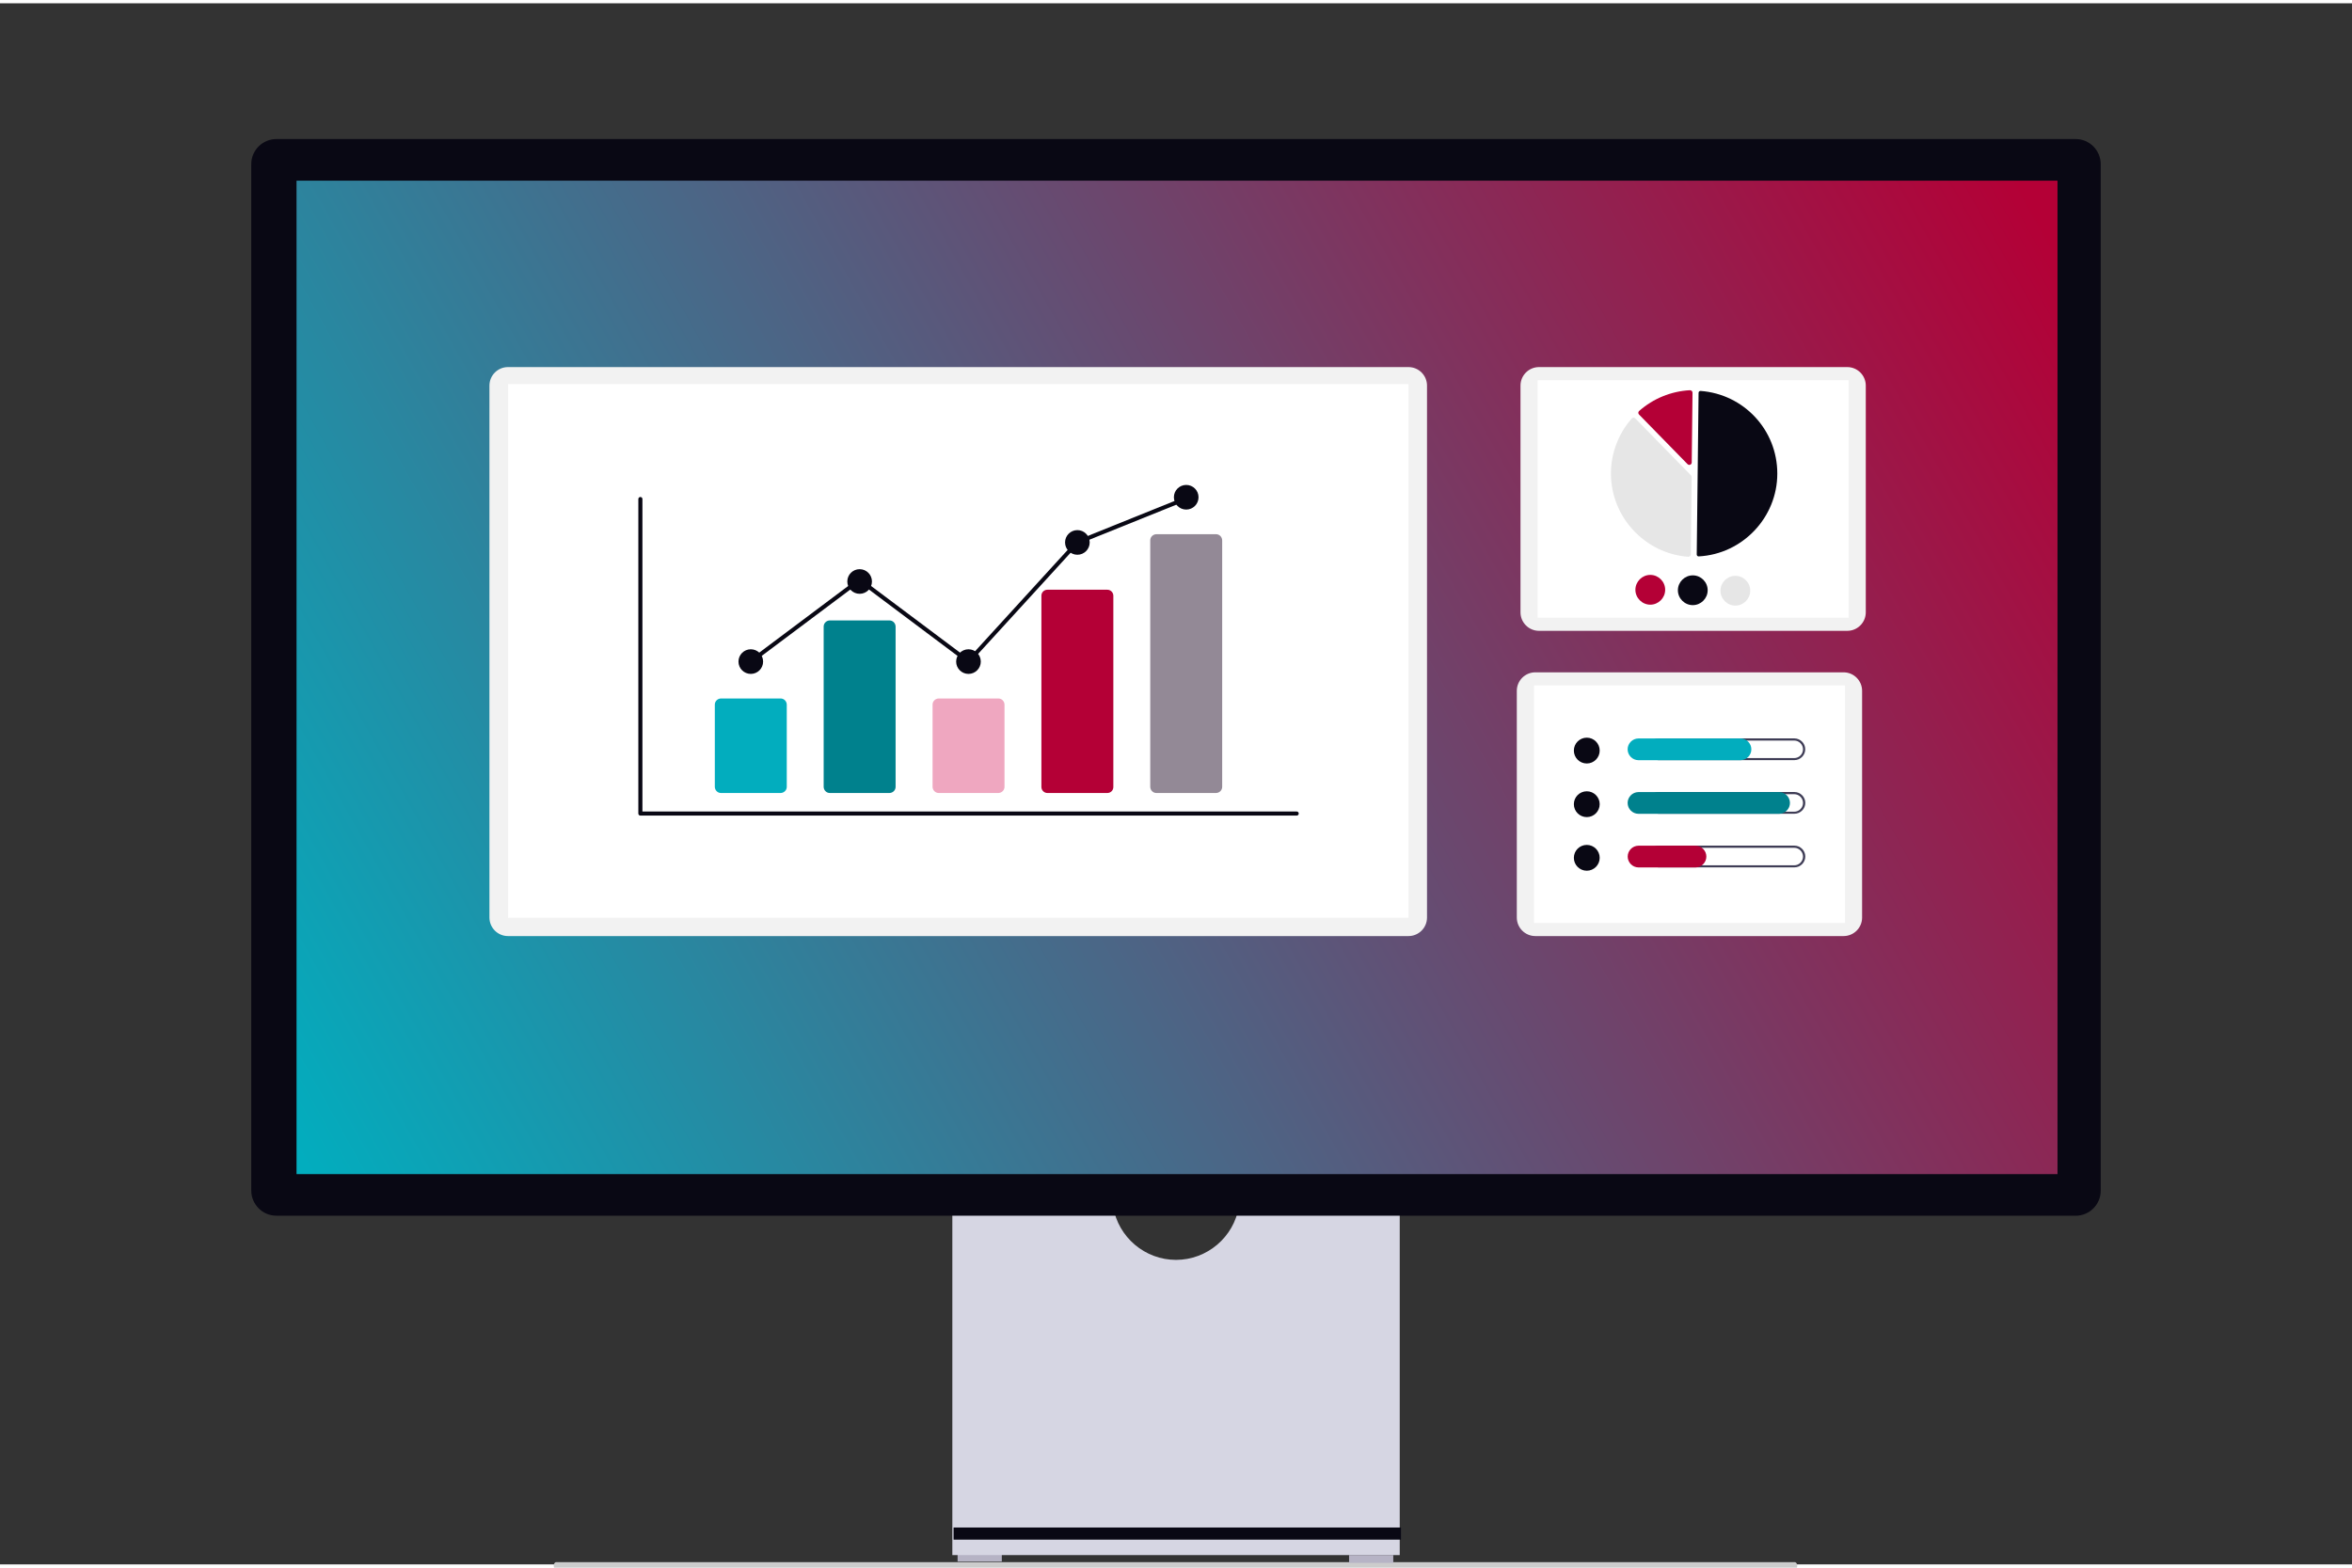 <svg xmlns="http://www.w3.org/2000/svg" id="Ebene_1" data-name="Ebene 1" viewBox="3.0 0.0 357.0 237.0" width="300" height="200">
  <rect x="3.0" y="0.0" width="357.0" height="237.0" fill="#333333" stroke="none"/>
  <defs>
    <style>
      .cls-1 {
        fill: #00818d;
      }

      .cls-2 {
        fill: #02adbe;
      }

      .cls-3 {
        fill: #f2f2f2;
        fill-rule: evenodd;
      }

      .cls-4 {
        fill: #b6b3c5;
      }

      .cls-5 {
        fill: #d6d6e3;
      }

      .cls-6 {
        fill: #efa7c0;
      }

      .cls-7 {
        fill: #fff;
      }

      .cls-8 {
        fill: #090814;
      }

      .cls-9 {
        fill: #3f3d56;
      }

      .cls-10 {
        fill: url(#Unbenannter_Verlauf);
      }

      .cls-11 {
        fill: #ccc;
      }

      .cls-12 {
        fill: #938996;
      }

      .cls-13 {
        fill: #b40036;
      }

      .cls-14 {
        fill: #e6e6e6;
      }
    </style>
    <linearGradient id="Unbenannter_Verlauf" data-name="Unbenannter Verlauf" x1=".02" y1="236.96" x2=".94" y2="236.96" gradientTransform="translate(36622.92 67350.88) rotate(-28.57) scale(322.79 -322.79)" gradientUnits="userSpaceOnUse">
      <stop offset="0" stop-color="#02adbe" />
      <stop offset="1" stop-color="#b40036" />
    </linearGradient>
  </defs>
  <g id="Group_212" data-name="Group 212">
    <g id="Path_782-1227" data-name="Path 782-1227">
      <path class="cls-11" d="M87.05,237.21c0,.31.17.55.38.55h187.99c.21,0,.38-.25.38-.55s-.17-.55-.38-.55H87.42c-.21,0-.38.25-.38.55Z" />
    </g>
    <g id="Rectangle_253" data-name="Rectangle 253">
      <rect class="cls-4" x="148.35" y="235.39" width="6.71" height="1.18" />
    </g>
    <g id="Rectangle_254" data-name="Rectangle 254">
      <rect class="cls-4" x="207.77" y="235.59" width="6.71" height="1.18" />
    </g>
    <g id="Path_783-1228" data-name="Path 783-1228">
      <path class="cls-5" d="M191.04,182.68c-.77,4.65-4.83,8.09-9.54,8.09s-8.77-3.44-9.54-8.09h-24.41v52.91h67.91v-52.91h-24.41Z" />
    </g>
    <g id="Rectangle_255" data-name="Rectangle 255">
      <rect class="cls-8" x="147.74" y="231.4" width="67.91" height="1.84" />
    </g>
    <g id="Path_784-1229" data-name="Path 784-1229">
      <path class="cls-8" d="M318.07,184.06H44.93c-2.08,0-3.78-1.71-3.79-3.79V24.4c0-2.08,1.71-3.78,3.79-3.79h273.14c2.08,0,3.78,1.71,3.79,3.79v155.88c0,2.08-1.71,3.78-3.79,3.79Z" />
    </g>
    <g id="Rectangle_256" data-name="Rectangle 256">
      <rect class="cls-10" x="48.01" y="26.93" width="267.29" height="150.82" />
    </g>
    <g id="Group_209" data-name="Group 209">
      <g id="Rectangle_774" data-name="Rectangle 774">
        <path class="cls-3" d="M286.2,58.04v34.42c0,1.55-1.26,2.81-2.81,2.81h-46.79c-1.55,0-2.81-1.26-2.81-2.81v-34.42c0-1.55,1.26-2.81,2.81-2.81h46.79c1.55,0,2.81,1.26,2.81,2.81Z" />
      </g>
      <g id="Rectangle_775" data-name="Rectangle 775">
        <rect class="cls-7" x="236.39" y="57.22" width="47.2" height="36.06" />
      </g>
      <g id="Path_3446-1230" data-name="Path 3446-1230">
        <path class="cls-8" d="M260.82,83.97h.02c6.65-.35,11.93-5.91,11.93-12.57s-5.11-12.06-11.64-12.55c-.08,0-.16.02-.22.08-.06.05-.09.13-.09.21l-.28,24.54c0,.16.13.29.28.29h0Z" />
      </g>
      <g id="Path_3447-1231" data-name="Path 3447-1231">
        <path class="cls-14" d="M250.95,62.91c.1,0,.19.04.26.11l8.45,8.64c.07.07.11.16.11.26l-.13,11.74c0,.1-.04.2-.12.27-.08.07-.18.1-.28.1-6.57-.49-11.72-6.04-11.72-12.63,0-3.08,1.12-6.05,3.16-8.37.07-.08.17-.12.27-.13h.01Z" />
      </g>
      <g id="Path_3448-1232" data-name="Path 3448-1232">
        <path class="cls-13" d="M259.54,58.75c.09,0,.18.04.25.1.07.07.11.17.11.27l-.12,10.6c0,.2-.17.36-.37.36-.1,0-.19-.04-.26-.11l-7.37-7.54c-.07-.07-.11-.16-.11-.26,0-.11.05-.21.13-.28,2.14-1.89,4.86-3,7.72-3.15h.02Z" />
      </g>
      <g id="Path_3449-1233" data-name="Path 3449-1233">
        <path class="cls-13" d="M255.75,89.06c-.01,1.23-1.03,2.24-2.26,2.24s-2.26-1.02-2.26-2.26,1.02-2.26,2.26-2.26h.03c1.24.01,2.25,1.05,2.23,2.29Z" />
      </g>
      <g id="Path_3450-1234" data-name="Path 3450-1234">
        <path class="cls-8" d="M262.2,89.13c-.01,1.23-1.03,2.24-2.26,2.24s-2.26-1.02-2.26-2.26,1.02-2.26,2.26-2.26h.03c1.24.01,2.25,1.05,2.23,2.29Z" />
      </g>
      <g id="Path_3451-1235" data-name="Path 3451-1235">
        <path class="cls-14" d="M268.66,89.2c-.01,1.23-1.03,2.24-2.26,2.24s-2.26-1.02-2.26-2.26,1.02-2.26,2.26-2.26h.03c1.24.01,2.25,1.05,2.23,2.29Z" />
      </g>
      <g id="Rectangle_776" data-name="Rectangle 776">
        <path class="cls-3" d="M285.64,104.38v34.42c0,1.55-1.26,2.81-2.81,2.81h-46.79c-1.55,0-2.81-1.26-2.81-2.81v-34.42c0-1.55,1.26-2.81,2.81-2.81h46.79c1.55,0,2.81,1.26,2.81,2.81Z" />
      </g>
      <g id="Rectangle_777" data-name="Rectangle 777">
        <rect class="cls-7" x="235.84" y="103.56" width="47.2" height="36.06" />
      </g>
      <g id="Ellipse_536" data-name="Ellipse 536">
        <circle class="cls-8" cx="243.85" cy="113.45" r="1.96" />
      </g>
      <g id="Path_3452-1236" data-name="Path 3452-1236">
        <path class="cls-9" d="M275.34,111.93c.73,0,1.33.6,1.33,1.33s-.6,1.33-1.33,1.33h-20.61c-.73,0-1.33-.6-1.33-1.33s.6-1.33,1.33-1.33h20.61M275.34,111.6h-20.64c-.91,0-1.65.75-1.65,1.65s.75,1.65,1.65,1.65h20.66c.91,0,1.65-.75,1.65-1.65s-.75-1.65-1.65-1.65h-.02Z" />
      </g>
      <g id="Path_3453-1237" data-name="Path 3453-1237">
        <path class="cls-2" d="M267.2,114.91h-15.52c-.9-.01-1.63-.76-1.63-1.65s.73-1.64,1.63-1.65h15.52c.9.01,1.63.76,1.63,1.65s-.73,1.64-1.63,1.65Z" />
      </g>
      <g id="Ellipse_537" data-name="Ellipse 537">
        <circle class="cls-8" cx="243.85" cy="121.59" r="1.96" />
      </g>
      <g id="Path_3454-1238" data-name="Path 3454-1238">
        <path class="cls-9" d="M275.34,120.07c.73,0,1.33.6,1.33,1.33s-.6,1.33-1.33,1.33h-20.61c-.73,0-1.33-.6-1.33-1.33s.6-1.33,1.33-1.33h20.61M275.34,119.74h-20.61c-.9.01-1.63.76-1.63,1.65s.73,1.64,1.63,1.65h20.64c.91,0,1.65-.75,1.65-1.65s-.75-1.65-1.65-1.65c0,0-.02,0-.02,0Z" />
      </g>
      <g id="Path_3455-1239" data-name="Path 3455-1239">
        <path class="cls-1" d="M273.06,123.05h-21.38c-.9-.01-1.63-.76-1.63-1.65s.73-1.64,1.63-1.65h21.38c.9.01,1.63.76,1.63,1.65s-.73,1.64-1.63,1.65Z" />
      </g>
      <g id="Ellipse_538" data-name="Ellipse 538">
        <circle class="cls-8" cx="243.85" cy="129.73" r="1.96" />
      </g>
      <g id="Path_3456-1240" data-name="Path 3456-1240">
        <path class="cls-9" d="M275.34,128.21c.73,0,1.33.6,1.33,1.33s-.6,1.33-1.33,1.33h-20.61c-.73,0-1.33-.6-1.33-1.33s.6-1.33,1.33-1.33h20.61M275.34,127.88h-20.61c-.9.01-1.63.76-1.63,1.65s.73,1.64,1.63,1.65h20.64c.91,0,1.65-.75,1.65-1.65s-.75-1.65-1.65-1.65h-.02Z" />
      </g>
      <g id="Path_3457-1241" data-name="Path 3457-1241">
        <path class="cls-13" d="M260.37,131.19h-8.68c-.9-.01-1.63-.76-1.63-1.65s.73-1.64,1.63-1.65h8.68c.9.01,1.63.76,1.63,1.65s-.73,1.64-1.63,1.65Z" />
      </g>
      <path id="Rectangle_778" data-name="Rectangle 778" class="cls-3" d="M219.6,58.04v80.76c0,1.55-1.26,2.81-2.81,2.81H80.1c-1.55,0-2.81-1.26-2.81-2.81V58.04c0-1.55,1.26-2.81,2.81-2.81h136.69c1.55,0,2.81,1.26,2.81,2.81Z" />
      <g id="Rectangle_779" data-name="Rectangle 779">
        <rect class="cls-7" x="80.12" y="57.81" width="136.66" height="81.02" />
      </g>
      <g id="Path_3458-1242" data-name="Path 3458-1242">
        <path class="cls-8" d="M199.82,123.32h-99.62c-.17,0-.31-.14-.31-.31v-47.75c0-.17.14-.31.31-.31s.31.14.31.31v47.44h99.31c.17,0,.31.14.31.31s-.14.31-.31.31h0Z" />
      </g>
      <g id="Path_3459-1243" data-name="Path 3459-1243">
        <path class="cls-2" d="M121.49,119.89h-9.06c-.51,0-.92-.42-.93-.93v-12.49c0-.51.42-.92.93-.93h9.06c.51,0,.92.42.93.93v12.49c0,.51-.42.92-.93.93Z" />
      </g>
      <g id="Path_3460-1244" data-name="Path 3460-1244">
        <path class="cls-1" d="M138.01,119.89h-9.06c-.51,0-.92-.42-.93-.93v-24.34c0-.51.42-.92.93-.93h9.06c.51,0,.92.42.93.93v24.34c0,.51-.42.92-.93.93Z" />
      </g>
      <g id="Path_3461-1245" data-name="Path 3461-1245">
        <path class="cls-6" d="M154.54,119.89h-9.06c-.51,0-.92-.42-.93-.93v-12.49c0-.51.42-.92.93-.93h9.06c.51,0,.92.42.93.93v12.49c0,.51-.42.92-.93.93Z" />
      </g>
      <g id="Path_3462-1246" data-name="Path 3462-1246">
        <path class="cls-13" d="M171.06,119.89h-9.06c-.5.01-.91-.39-.93-.88v-29.1c.01-.5.43-.89.93-.88h9.06c.5-.01.91.39.93.88v29.1c-.01.5-.43.89-.93.88h0Z" />
      </g>
      <g id="Path_3463-1247" data-name="Path 3463-1247">
        <path class="cls-12" d="M187.58,119.89h-9.06c-.51,0-.92-.42-.93-.93v-37.43c0-.51.42-.92.93-.93h9.06c.51,0,.92.42.93.93v37.43c0,.51-.42.92-.93.93Z" />
      </g>
      <g id="Ellipse_539" data-name="Ellipse 539">
        <circle class="cls-8" cx="116.96" cy="99.94" r="1.87" />
      </g>
      <g id="Ellipse_540" data-name="Ellipse 540">
        <circle class="cls-8" cx="133.48" cy="87.78" r="1.87" />
      </g>
      <g id="Ellipse_541" data-name="Ellipse 541">
        <circle class="cls-8" cx="150" cy="99.94" r="1.87" />
      </g>
      <g id="Ellipse_542" data-name="Ellipse 542">
        <circle class="cls-8" cx="166.53" cy="81.85" r="1.87" />
      </g>
      <g id="Ellipse_543" data-name="Ellipse 543">
        <circle class="cls-8" cx="183.05" cy="74.99" r="1.87" />
      </g>
      <g id="Path_3464-1248" data-name="Path 3464-1248">
        <path class="cls-8" d="M150.04,100.35l-16.56-12.41-16.34,12.24-.37-.5,16.71-12.52,16.48,12.35,16.38-17.93.07-.03,16.52-6.66.23.58-16.46,6.63-16.67,18.24Z" />
      </g>
    </g>
  </g>
</svg>
